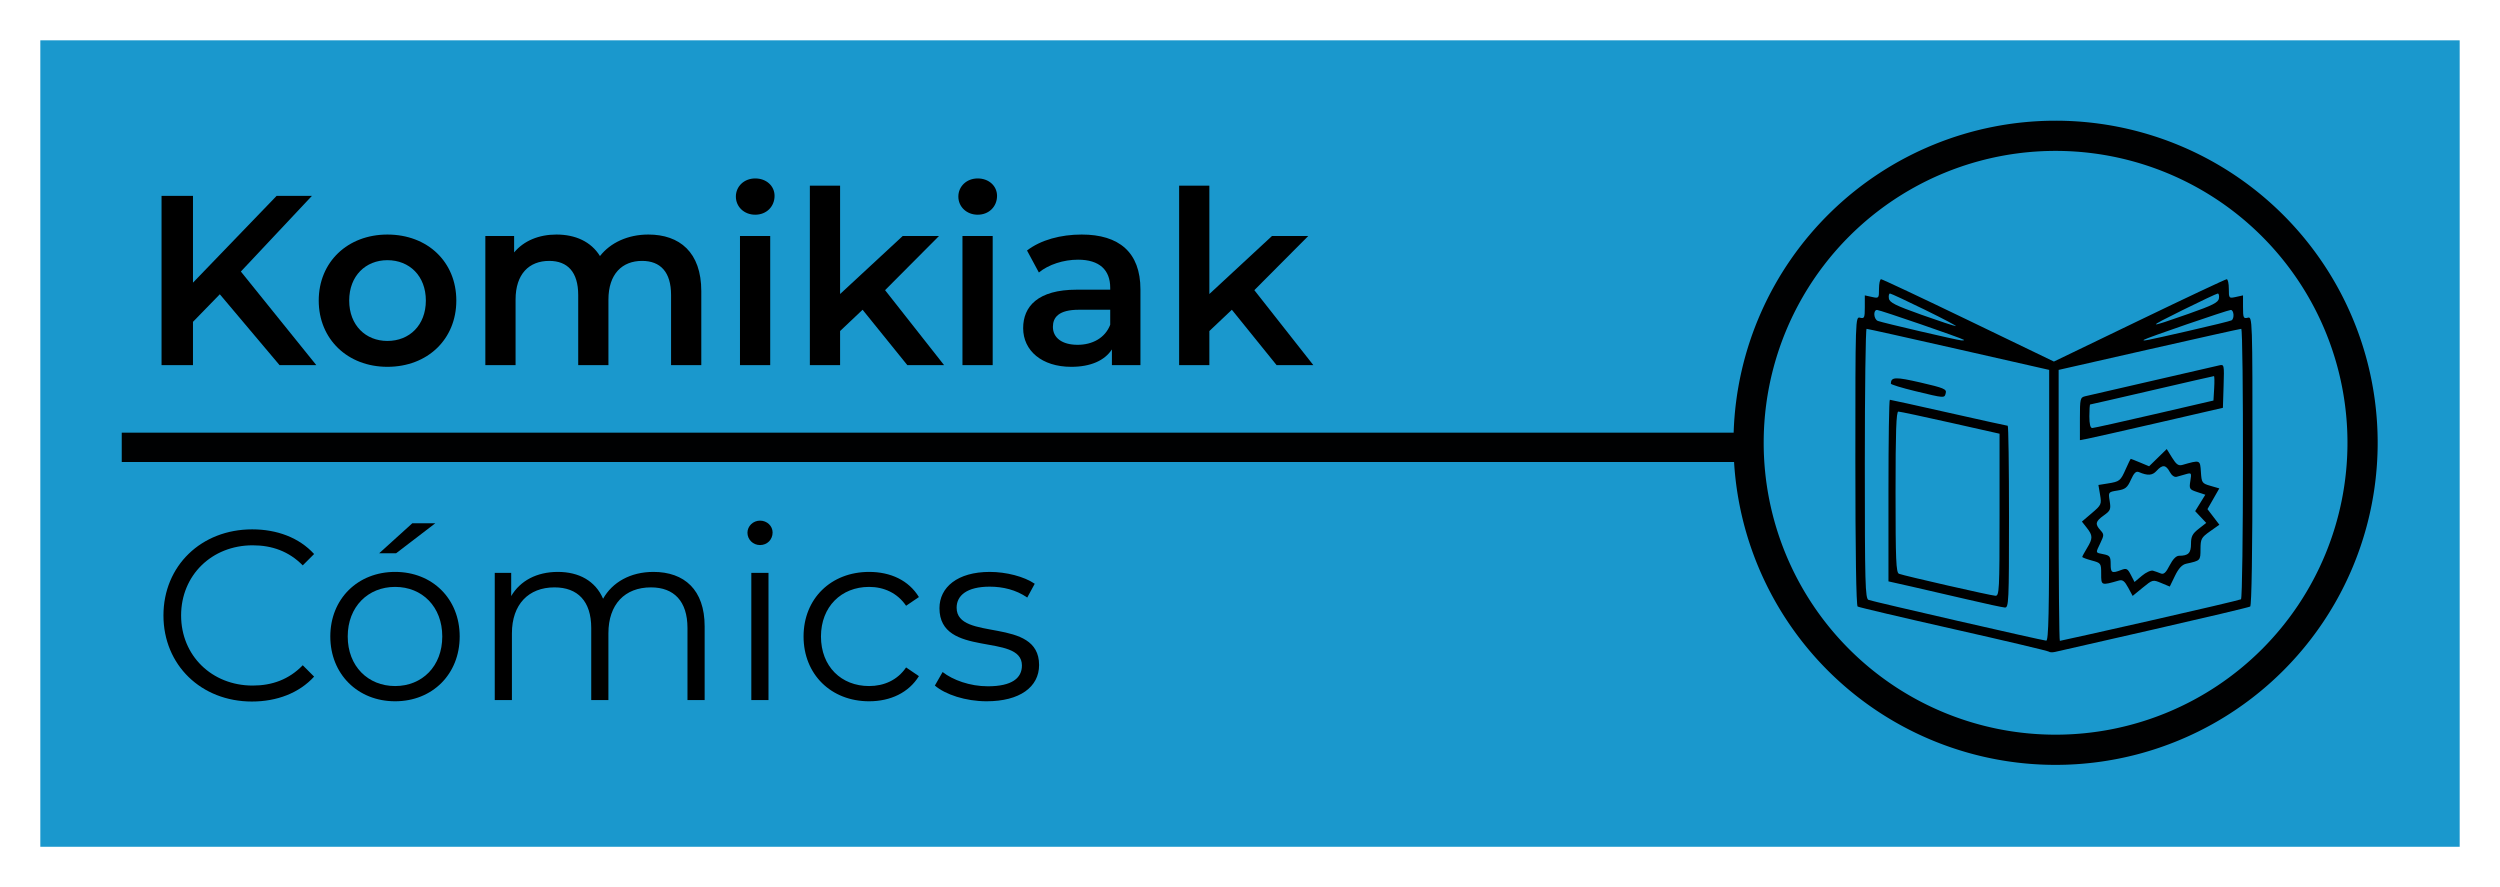 <?xml version="1.0" encoding="UTF-8" standalone="no"?>
<svg
   xmlns:dc="http://purl.org/dc/elements/1.1/"
   xmlns:cc="http://creativecommons.org/ns#"
   xmlns:rdf="http://www.w3.org/1999/02/22-rdf-syntax-ns#"
   xmlns:svg="http://www.w3.org/2000/svg"
   xmlns="http://www.w3.org/2000/svg"
   xmlns:sodipodi="http://sodipodi.sourceforge.net/DTD/sodipodi-0.dtd"
   xmlns:inkscape="http://www.inkscape.org/namespaces/inkscape"
   width="62cm"
   height="22cm"
   viewBox="0 0 620 220"
   version="1.1"
   id="svg8"
   inkscape:version="1.0.2-2 (e86c870879, 2021-01-15)"
   sodipodi:docname="señaletica_Cómicsl_color.svg"
   inkscape:export-filename="E:\UOC\10. Fabricación digital\1. Actividad (PEC)\PEC 3\Vectores\Imágenes vectores\señaletica_literatura_color.png"
   inkscape:export-xdpi="96"
   inkscape:export-ydpi="96">
  <defs
     id="defs2">
    <rect
       x="8.232"
       y="-165.386"
       width="523.1"
       height="168.38"
       id="rect2940" />
    <rect
       x="363.7"
       y="-63.61"
       width="0.748"
       height="20.206"
       id="rect1511" />
    <rect
       x="79.326"
       y="-178.108"
       width="217.023"
       height="95.041"
       id="rect1505" />
    <rect
       x="70.345"
       y="-252.196"
       width="215.526"
       height="109.26"
       id="rect1499" />
    <rect
       x="39.99"
       y="45.65"
       width="306.498"
       height="45.65"
       id="rect1493" />
    <rect
       x="39.99"
       y="45.65"
       width="330.445"
       height="45.65"
       id="rect1484" />
    <rect
       x="29.934"
       y="29.934"
       width="397.632"
       height="76.957"
       id="rect1011" />
    <rect
       x="29.934"
       y="29.934"
       width="397.632"
       height="76.957"
       id="rect1011-8" />
    <rect
       x="29.934"
       y="29.934"
       width="397.632"
       height="76.957"
       id="rect1040" />
  </defs>
  <sodipodi:namedview
     id="base"
     pagecolor="#ffffff"
     bordercolor="#666666"
     borderopacity="1.0"
     inkscape:pageopacity="0.0"
     inkscape:pageshadow="2"
     inkscape:zoom="0.35355339"
     inkscape:cx="1204.0267"
     inkscape:cy="943.7365"
     inkscape:document-units="mm"
     inkscape:current-layer="layer2"
     inkscape:document-rotation="0"
     showgrid="false"
     inkscape:window-width="1501"
     inkscape:window-height="1198"
     inkscape:window-x="921"
     inkscape:window-y="96"
     inkscape:window-maximized="0"
     units="cm"
     showguides="true"
     inkscape:guide-bbox="true">
    <sodipodi:guide
       position="29.934,26.497"
       orientation="1,0"
       id="guide937" />
    <sodipodi:guide
       position="590.452,543.289"
       orientation="1,0"
       id="guide939" />
    <sodipodi:guide
       position="231.99,190.066"
       orientation="0,-1"
       id="guide951" />
    <sodipodi:guide
       position="280.098,29.704"
       orientation="0,-1"
       id="guide953" />
    <sodipodi:guide
       position="29.934,71.833"
       orientation="1,0"
       id="guide1019" />
    <sodipodi:guide
       position="39.99,918.8"
       orientation="1,0"
       id="guide1029" />
    <sodipodi:guide
       position="-39.663,44.885"
       orientation="0,-1"
       id="guide870" />
    <sodipodi:guide
       position="-64.359,174.35"
       orientation="0,-1"
       id="guide872" />
    <sodipodi:guide
       position="-60.617,88.29"
       orientation="0,-1"
       id="guide874" />
    <sodipodi:guide
       position="-25.444,128.701"
       orientation="0,-1"
       id="guide876" />
  </sodipodi:namedview>
  <g
     inkscape:groupmode="layer"
     id="layer2"
     inkscape:label="Capa 1">
    <rect
       style="fill:#1997cc;fill-opacity:0.992;fill-rule:evenodd;stroke:none;stroke-width:0.25;stroke-miterlimit:4;stroke-dasharray:none;stroke-opacity:0.996"
       id="rect73"
       width="600"
       height="200"
       x="10"
       y="10" />
    <path
       id="rect935"
       style="fill:#000000;fill-opacity:0.992;stroke:none;stroke-width:0.23;stroke-miterlimit:4;stroke-dasharray:none;stroke-opacity:0.996"
       d="M 509.563,29.934 A 79.877,79.877 0 0 0 429.946,107.303 H 30.191 v 7.27 H 430.049 a 79.877,79.877 0 0 0 79.735,75.115 79.877,79.877 0 0 0 79.878,-79.877 79.877,79.877 0 0 0 -79.878,-79.877 79.877,79.877 0 0 0 -0.22,0 z m 0.22,7.488 a 72.389,72.389 0 0 1 72.389,72.389 72.389,72.389 0 0 1 -72.389,72.389 72.389,72.389 0 0 1 -72.389,-72.389 72.389,72.389 0 0 1 72.389,-72.389 z" />
    <g
       aria-label="Komikiak"
       id="text5666"
       style="font-weight:600;font-size:59.972px;line-height:1.25;font-family:Montserrat;-inkscape-font-specification:'Montserrat Semi-Bold';stroke-width:0.265">
      <path
         d="m 69.328,90.551 h 9.116 L 59.733,67.342 77.364,48.57 h -8.756 l -20.75,21.53 v -21.53 h -7.796 v 41.981 h 7.796 V 79.816 l 6.657,-6.837 z"
         style="font-size:59.972px;stroke-width:0.265"
         id="path5701" />
      <path
         d="m 96.076,90.971 c 9.955,0 17.092,-6.837 17.092,-16.432 0,-9.596 -7.137,-16.372 -17.092,-16.372 -9.835,0 -17.032,6.777 -17.032,16.372 0,9.596 7.197,16.432 17.032,16.432 z m 0,-6.417 c -5.397,0 -9.476,-3.898 -9.476,-10.015 0,-6.117 4.078,-10.015 9.476,-10.015 5.457,0 9.536,3.898 9.536,10.015 0,6.117 -4.078,10.015 -9.536,10.015 z"
         style="font-size:59.972px;stroke-width:0.265"
         id="path5703" />
      <path
         d="m 160.786,58.166 c -5.098,0 -9.416,2.039 -11.994,5.338 -2.219,-3.598 -6.117,-5.338 -10.795,-5.338 -4.378,0 -8.096,1.559 -10.495,4.438 v -4.078 h -7.137 v 32.025 h 7.497 V 74.298 c 0,-6.357 3.358,-9.596 8.336,-9.596 4.558,0 7.197,2.759 7.197,8.456 v 17.392 h 7.497 V 74.298 c 0,-6.357 3.418,-9.596 8.336,-9.596 4.558,0 7.197,2.759 7.197,8.456 v 17.392 h 7.497 V 72.199 c 0,-9.656 -5.397,-14.033 -13.134,-14.033 z"
         style="font-size:59.972px;stroke-width:0.265"
         id="path5705" />
      <path
         d="m 187.293,53.248 c 2.819,0 4.798,-2.039 4.798,-4.678 0,-2.459 -2.039,-4.318 -4.798,-4.318 -2.759,0 -4.798,1.979 -4.798,4.498 0,2.519 2.039,4.498 4.798,4.498 z m -3.778,37.303 h 7.497 V 58.526 h -7.497 z"
         style="font-size:59.972px;stroke-width:0.265"
         id="path5707" />
      <path
         d="m 225.016,90.551 h 9.116 L 219.498,71.96 232.872,58.526 H 223.876 L 208.343,72.919 V 46.052 h -7.497 v 44.499 h 7.497 v -8.456 l 5.577,-5.278 z"
         style="font-size:59.972px;stroke-width:0.265"
         id="path5709" />
      <path
         d="m 242.468,53.248 c 2.819,0 4.798,-2.039 4.798,-4.678 0,-2.459 -2.039,-4.318 -4.798,-4.318 -2.759,0 -4.798,1.979 -4.798,4.498 0,2.519 2.039,4.498 4.798,4.498 z m -3.778,37.303 h 7.497 V 58.526 h -7.497 z"
         style="font-size:59.972px;stroke-width:0.265"
         id="path5711" />
      <path
         d="m 268.256,58.166 c -5.158,0 -10.135,1.319 -13.554,3.958 l 2.939,5.457 c 2.399,-1.979 6.117,-3.179 9.716,-3.179 5.338,0 7.976,2.579 7.976,6.957 V 71.84 h -8.276 c -9.716,0 -13.314,4.198 -13.314,9.536 0,5.577 4.618,9.596 11.934,9.596 4.798,0 8.276,-1.559 10.075,-4.318 v 3.898 h 7.077 V 71.78 c 0,-9.236 -5.338,-13.614 -14.573,-13.614 z M 267.236,85.513 c -3.838,0 -6.117,-1.739 -6.117,-4.438 0,-2.339 1.379,-4.258 6.477,-4.258 h 7.736 v 3.718 c -1.259,3.298 -4.438,4.978 -8.096,4.978 z"
         style="font-size:59.972px;stroke-width:0.265"
         id="path5713" />
      <path
         d="m 316.593,90.551 h 9.116 l -14.633,-18.591 13.374,-13.434 h -8.996 L 299.921,72.919 V 46.052 h -7.497 v 44.499 h 7.497 v -8.456 l 5.577,-5.278 z"
         style="font-size:59.972px;stroke-width:0.265"
         id="path5715" />
    </g>
    <path
       style="fill:#000000;stroke-width:0.586"
       d="m 508.144,161.616 c -0.182,-0.182 -10.805,-2.697 -23.607,-5.588 -12.802,-2.891 -23.531,-5.414 -23.842,-5.607 -0.354,-0.219 -0.566,-13.757 -0.566,-36.141 0,-35.503 0.009,-35.789 1.172,-35.485 1.057,0.276 1.172,0.018 1.172,-2.616 v -2.923 l 1.759,0.386 c 1.73,0.38 1.759,0.347 1.759,-2.005 0,-1.315 0.235,-2.391 0.522,-2.391 0.287,0 10.047,4.595 21.689,10.211 l 21.167,10.211 21.167,-10.211 c 11.642,-5.616 21.402,-10.211 21.689,-10.211 0.287,0 0.522,1.076 0.522,2.391 0,2.352 0.029,2.385 1.759,2.005 l 1.759,-0.386 v 2.923 c 0,2.634 0.116,2.892 1.172,2.616 1.163,-0.304 1.172,-0.018 1.172,35.485 0,22.384 -0.212,35.923 -0.566,36.141 -0.311,0.192 -11.061,2.742 -23.887,5.665 -12.827,2.923 -23.852,5.438 -24.501,5.588 -0.649,0.15 -1.329,0.124 -1.511,-0.058 z m 0.053,-36.282 V 91.735 l -22.422,-5.094 c -12.332,-2.802 -22.62,-5.092 -22.861,-5.09 -0.242,0.003 -0.44,15.049 -0.44,33.436 0,29.862 0.098,33.469 0.922,33.785 1.107,0.425 43.02,10.042 44.068,10.112 0.578,0.038 0.733,-7.036 0.733,-33.55 z m -20.224,23.346 c -4.514,-1.061 -10.779,-2.507 -13.922,-3.214 l -5.715,-1.285 v -22.52 c 0,-12.386 0.153,-22.52 0.341,-22.52 0.187,0 6.772,1.451 14.633,3.224 7.861,1.773 14.434,3.224 14.607,3.224 0.173,0 0.315,10.156 0.315,22.568 0,21.125 -0.066,22.565 -1.026,22.51 -0.564,-0.032 -4.719,-0.926 -9.233,-1.988 z m 7.914,-21.002 v -20.117 l -12.205,-2.744 c -6.713,-1.509 -12.516,-2.744 -12.896,-2.744 -0.517,0 -0.691,5.02 -0.691,19.949 0,16.942 0.129,19.998 0.855,20.277 1.344,0.516 22.767,5.399 23.911,5.451 0.958,0.043 1.026,-1.285 1.026,-20.071 z M 474.93,96.989 c -3.305,-0.799 -6.004,-1.63 -6,-1.848 0.038,-1.677 1.11,-1.716 7.394,-0.266 5.698,1.314 6.477,1.638 6.227,2.591 -0.344,1.315 -0.159,1.327 -7.622,-0.477 z m 58.274,56.944 c 12.131,-2.75 22.282,-5.14 22.558,-5.31 0.616,-0.38 0.677,-67.065 0.062,-67.072 -0.242,-0.003 -10.529,2.288 -22.861,5.09 l -22.422,5.094 v 33.599 c 0,18.479 0.137,33.599 0.303,33.599 0.167,0 10.229,-2.25 22.36,-5 z m -5.427,-8.222 c -0.863,-1.606 -1.382,-2.001 -2.289,-1.741 -4.408,1.264 -4.396,1.269 -4.396,-1.648 0,-2.641 -0.042,-2.7 -2.345,-3.32 -1.29,-0.347 -2.345,-0.747 -2.345,-0.888 0,-0.141 0.527,-1.12 1.17,-2.176 1.474,-2.417 1.468,-3.12 -0.042,-5.039 l -1.216,-1.546 2.459,-2.097 c 2.358,-2.011 2.442,-2.198 2.047,-4.54 l -0.413,-2.443 2.313,-0.37 c 2.968,-0.475 3.172,-0.639 4.485,-3.616 0.604,-1.37 1.158,-2.491 1.231,-2.491 0.073,0 1.124,0.414 2.335,0.92 l 2.203,0.92 2.189,-2.138 2.189,-2.138 1.326,2.145 c 1.047,1.694 1.586,2.07 2.567,1.79 4.425,-1.266 4.38,-1.284 4.577,1.755 0.173,2.678 0.277,2.829 2.372,3.437 l 2.19,0.636 -1.468,2.569 -1.468,2.569 1.476,1.935 1.476,1.935 -2.333,1.65 c -2.148,1.519 -2.334,1.868 -2.345,4.395 -0.013,2.87 0.012,2.844 -3.549,3.628 -1.033,0.227 -1.88,1.139 -2.781,2.995 l -1.296,2.668 -2.111,-0.882 c -2.084,-0.871 -2.142,-0.856 -4.602,1.16 l -2.492,2.042 -1.116,-2.077 z m 6.161,-4.181 c 0.511,0.148 1.375,0.453 1.919,0.678 0.753,0.311 1.281,-0.163 2.21,-1.985 0.781,-1.531 1.622,-2.393 2.334,-2.393 2.306,0 2.967,-0.657 2.967,-2.951 0,-1.826 0.349,-2.512 1.889,-3.718 l 1.889,-1.478 -1.372,-1.46 -1.372,-1.46 1.258,-2.036 1.258,-2.036 -2.026,-0.669 c -1.912,-0.631 -2.007,-0.786 -1.687,-2.756 0.322,-1.982 0.268,-2.067 -1.068,-1.68 -0.774,0.224 -1.822,0.521 -2.33,0.66 -0.553,0.152 -1.239,-0.337 -1.711,-1.219 -0.958,-1.791 -1.818,-1.858 -3.267,-0.257 -1.056,1.166 -2.182,1.243 -4.404,0.301 -0.683,-0.29 -1.199,0.212 -1.965,1.911 -0.888,1.969 -1.372,2.357 -3.33,2.67 -2.285,0.365 -2.29,0.372 -1.931,2.62 0.326,2.039 0.187,2.377 -1.46,3.549 -2.074,1.477 -2.226,2.141 -0.838,3.674 0.918,1.015 0.918,1.218 0,3.144 -1.237,2.593 -1.291,2.397 0.777,2.81 1.555,0.311 1.759,0.591 1.759,2.418 0,2.218 0.277,2.378 2.593,1.497 1.33,-0.506 1.6,-0.371 2.412,1.2 l 0.915,1.769 1.826,-1.536 c 1.004,-0.845 2.244,-1.415 2.755,-1.266 z M 515.817,103.868 c 0,-5.004 0.072,-5.308 1.319,-5.602 0.725,-0.171 8.177,-1.888 16.56,-3.815 8.383,-1.927 15.845,-3.646 16.582,-3.82 1.332,-0.315 1.34,-0.281 1.172,5.094 l -0.169,5.411 -15.827,3.65 c -8.705,2.007 -16.684,3.812 -17.732,4.012 l -1.905,0.362 z m 18.465,-1.137 14.655,-3.399 0.177,-3.027 c 0.098,-1.665 0.073,-3.027 -0.055,-3.027 -0.128,0 -7.041,1.583 -15.363,3.517 -8.322,1.934 -15.221,3.517 -15.332,3.517 -0.111,0 -0.202,1.319 -0.202,2.931 0,1.966 0.241,2.924 0.733,2.908 0.403,-0.013 7.327,-1.552 15.388,-3.422 z M 487.044,84.281 c -0.477,-0.402 -20.835,-7.415 -21.525,-7.415 -1.029,0 -0.857,2.322 0.202,2.728 1.171,0.449 19.647,4.756 20.736,4.833 0.457,0.032 0.721,-0.034 0.586,-0.147 z m 55.489,-2.166 c 5.726,-1.304 10.63,-2.507 10.898,-2.672 0.744,-0.46 0.58,-2.577 -0.2,-2.577 -0.708,0 -21.103,7.007 -21.539,7.4 -0.439,0.396 0.313,0.247 10.841,-2.151 z m -65.113,-5.268 c -4.514,-2.21 -8.423,-4.032 -8.687,-4.051 -0.264,-0.019 -0.396,0.525 -0.293,1.209 0.154,1.022 1.592,1.743 8.101,4.062 4.352,1.551 8.177,2.815 8.5,2.809 0.322,-0.006 -3.107,-1.819 -7.621,-4.028 z m 65.367,0.969 c 5.988,-2.107 7.355,-2.802 7.508,-3.815 0.103,-0.681 -0.029,-1.224 -0.293,-1.205 -0.264,0.019 -4.173,1.861 -8.687,4.094 -9.158,4.531 -9.019,4.618 1.472,0.927 z"
       id="path5686" />
    <g
       aria-label="Cómics"
       id="text5670"
       style="font-weight:600;font-size:59.972px;line-height:1.25;font-family:Montserrat;-inkscape-font-specification:'Montserrat Semi-Bold';stroke-width:0.265">
      <path
         d="m 62.486,173.978 c 6.177,0 11.695,-2.099 15.413,-6.177 l -2.819,-2.819 c -3.418,3.538 -7.616,5.038 -12.414,5.038 -10.135,0 -17.752,-7.437 -17.752,-17.392 0,-9.955 7.616,-17.392 17.752,-17.392 4.798,0 8.996,1.499 12.414,4.978 l 2.819,-2.819 c -3.718,-4.078 -9.236,-6.117 -15.353,-6.117 -12.654,0 -22.01,9.056 -22.01,21.35 0,12.294 9.356,21.35 21.95,21.35 z"
         style="font-style:normal;font-variant:normal;font-weight:normal;font-stretch:normal;font-size:59.972px;font-family:Montserrat;-inkscape-font-specification:Montserrat;stroke-width:0.265"
         id="path5688" />
      <path
         d="m 94.031,137.215 h 4.198 l 9.715,-7.437 h -5.697 z m 3.958,36.703 c 9.236,0 16.013,-6.717 16.013,-16.073 0,-9.356 -6.777,-16.013 -16.013,-16.013 -9.236,0 -16.073,6.657 -16.073,16.013 0,9.356 6.837,16.073 16.073,16.073 z m 0,-3.778 c -6.717,0 -11.755,-4.918 -11.755,-12.294 0,-7.377 5.038,-12.294 11.755,-12.294 6.717,0 11.695,4.918 11.695,12.294 0,7.377 -4.978,12.294 -11.695,12.294 z"
         style="font-style:normal;font-variant:normal;font-weight:normal;font-stretch:normal;font-size:59.972px;font-family:Montserrat;-inkscape-font-specification:Montserrat;stroke-width:0.265"
         id="path5690" />
      <path
         d="m 162.04,141.833 c -5.697,0 -10.195,2.579 -12.474,6.657 -1.919,-4.438 -5.997,-6.657 -11.215,-6.657 -5.278,0 -9.356,2.219 -11.575,5.997 v -5.757 h -4.078 v 31.545 h 4.258 v -16.552 c 0,-7.197 4.138,-11.395 10.555,-11.395 5.757,0 9.116,3.418 9.116,10.075 v 17.872 h 4.258 v -16.552 c 0,-7.197 4.078,-11.395 10.555,-11.395 5.697,0 9.056,3.418 9.056,10.075 v 17.872 h 4.258 v -18.292 c 0,-9.056 -5.038,-13.494 -12.714,-13.494 z"
         style="font-style:normal;font-variant:normal;font-weight:normal;font-stretch:normal;font-size:59.972px;font-family:Montserrat;-inkscape-font-specification:Montserrat;stroke-width:0.265"
         id="path5692" />
      <path
         d="m 188.487,135.176 c 1.799,0 3.119,-1.379 3.119,-3.119 0,-1.619 -1.379,-2.939 -3.119,-2.939 -1.739,0 -3.119,1.379 -3.119,2.999 0,1.679 1.379,3.059 3.119,3.059 z m -2.159,38.442 h 4.258 v -31.545 h -4.258 z"
         style="font-style:normal;font-variant:normal;font-weight:normal;font-stretch:normal;font-size:59.972px;font-family:Montserrat;-inkscape-font-specification:Montserrat;stroke-width:0.265"
         id="path5694" />
      <path
         d="m 215.535,173.918 c 5.338,0 9.835,-2.159 12.354,-6.237 l -3.179,-2.159 c -2.159,3.179 -5.517,4.618 -9.176,4.618 -6.897,0 -11.934,-4.858 -11.934,-12.294 0,-7.377 5.038,-12.294 11.934,-12.294 3.658,0 7.017,1.499 9.176,4.678 l 3.179,-2.159 c -2.519,-4.138 -7.017,-6.237 -12.354,-6.237 -9.416,0 -16.252,6.597 -16.252,16.013 0,9.416 6.837,16.073 16.252,16.073 z"
         style="font-style:normal;font-variant:normal;font-weight:normal;font-stretch:normal;font-size:59.972px;font-family:Montserrat;-inkscape-font-specification:Montserrat;stroke-width:0.265"
         id="path5696" />
      <path
         d="m 244.681,173.918 c 8.216,0 13.014,-3.538 13.014,-8.996 0,-12.114 -20.451,-5.697 -20.451,-14.213 0,-2.999 2.519,-5.218 8.216,-5.218 3.239,0 6.537,0.78 9.296,2.699 l 1.859,-3.418 c -2.639,-1.799 -7.077,-2.939 -11.155,-2.939 -8.036,0 -12.474,3.838 -12.474,8.996 0,12.474 20.451,5.997 20.451,14.213 0,3.119 -2.459,5.158 -8.456,5.158 -4.438,0 -8.696,-1.559 -11.215,-3.538 l -1.919,3.358 c 2.579,2.219 7.616,3.898 12.834,3.898 z"
         style="font-style:normal;font-variant:normal;font-weight:normal;font-stretch:normal;font-size:59.972px;font-family:Montserrat;-inkscape-font-specification:Montserrat;stroke-width:0.265"
         id="path5698" />
    </g>
  </g>
</svg>
